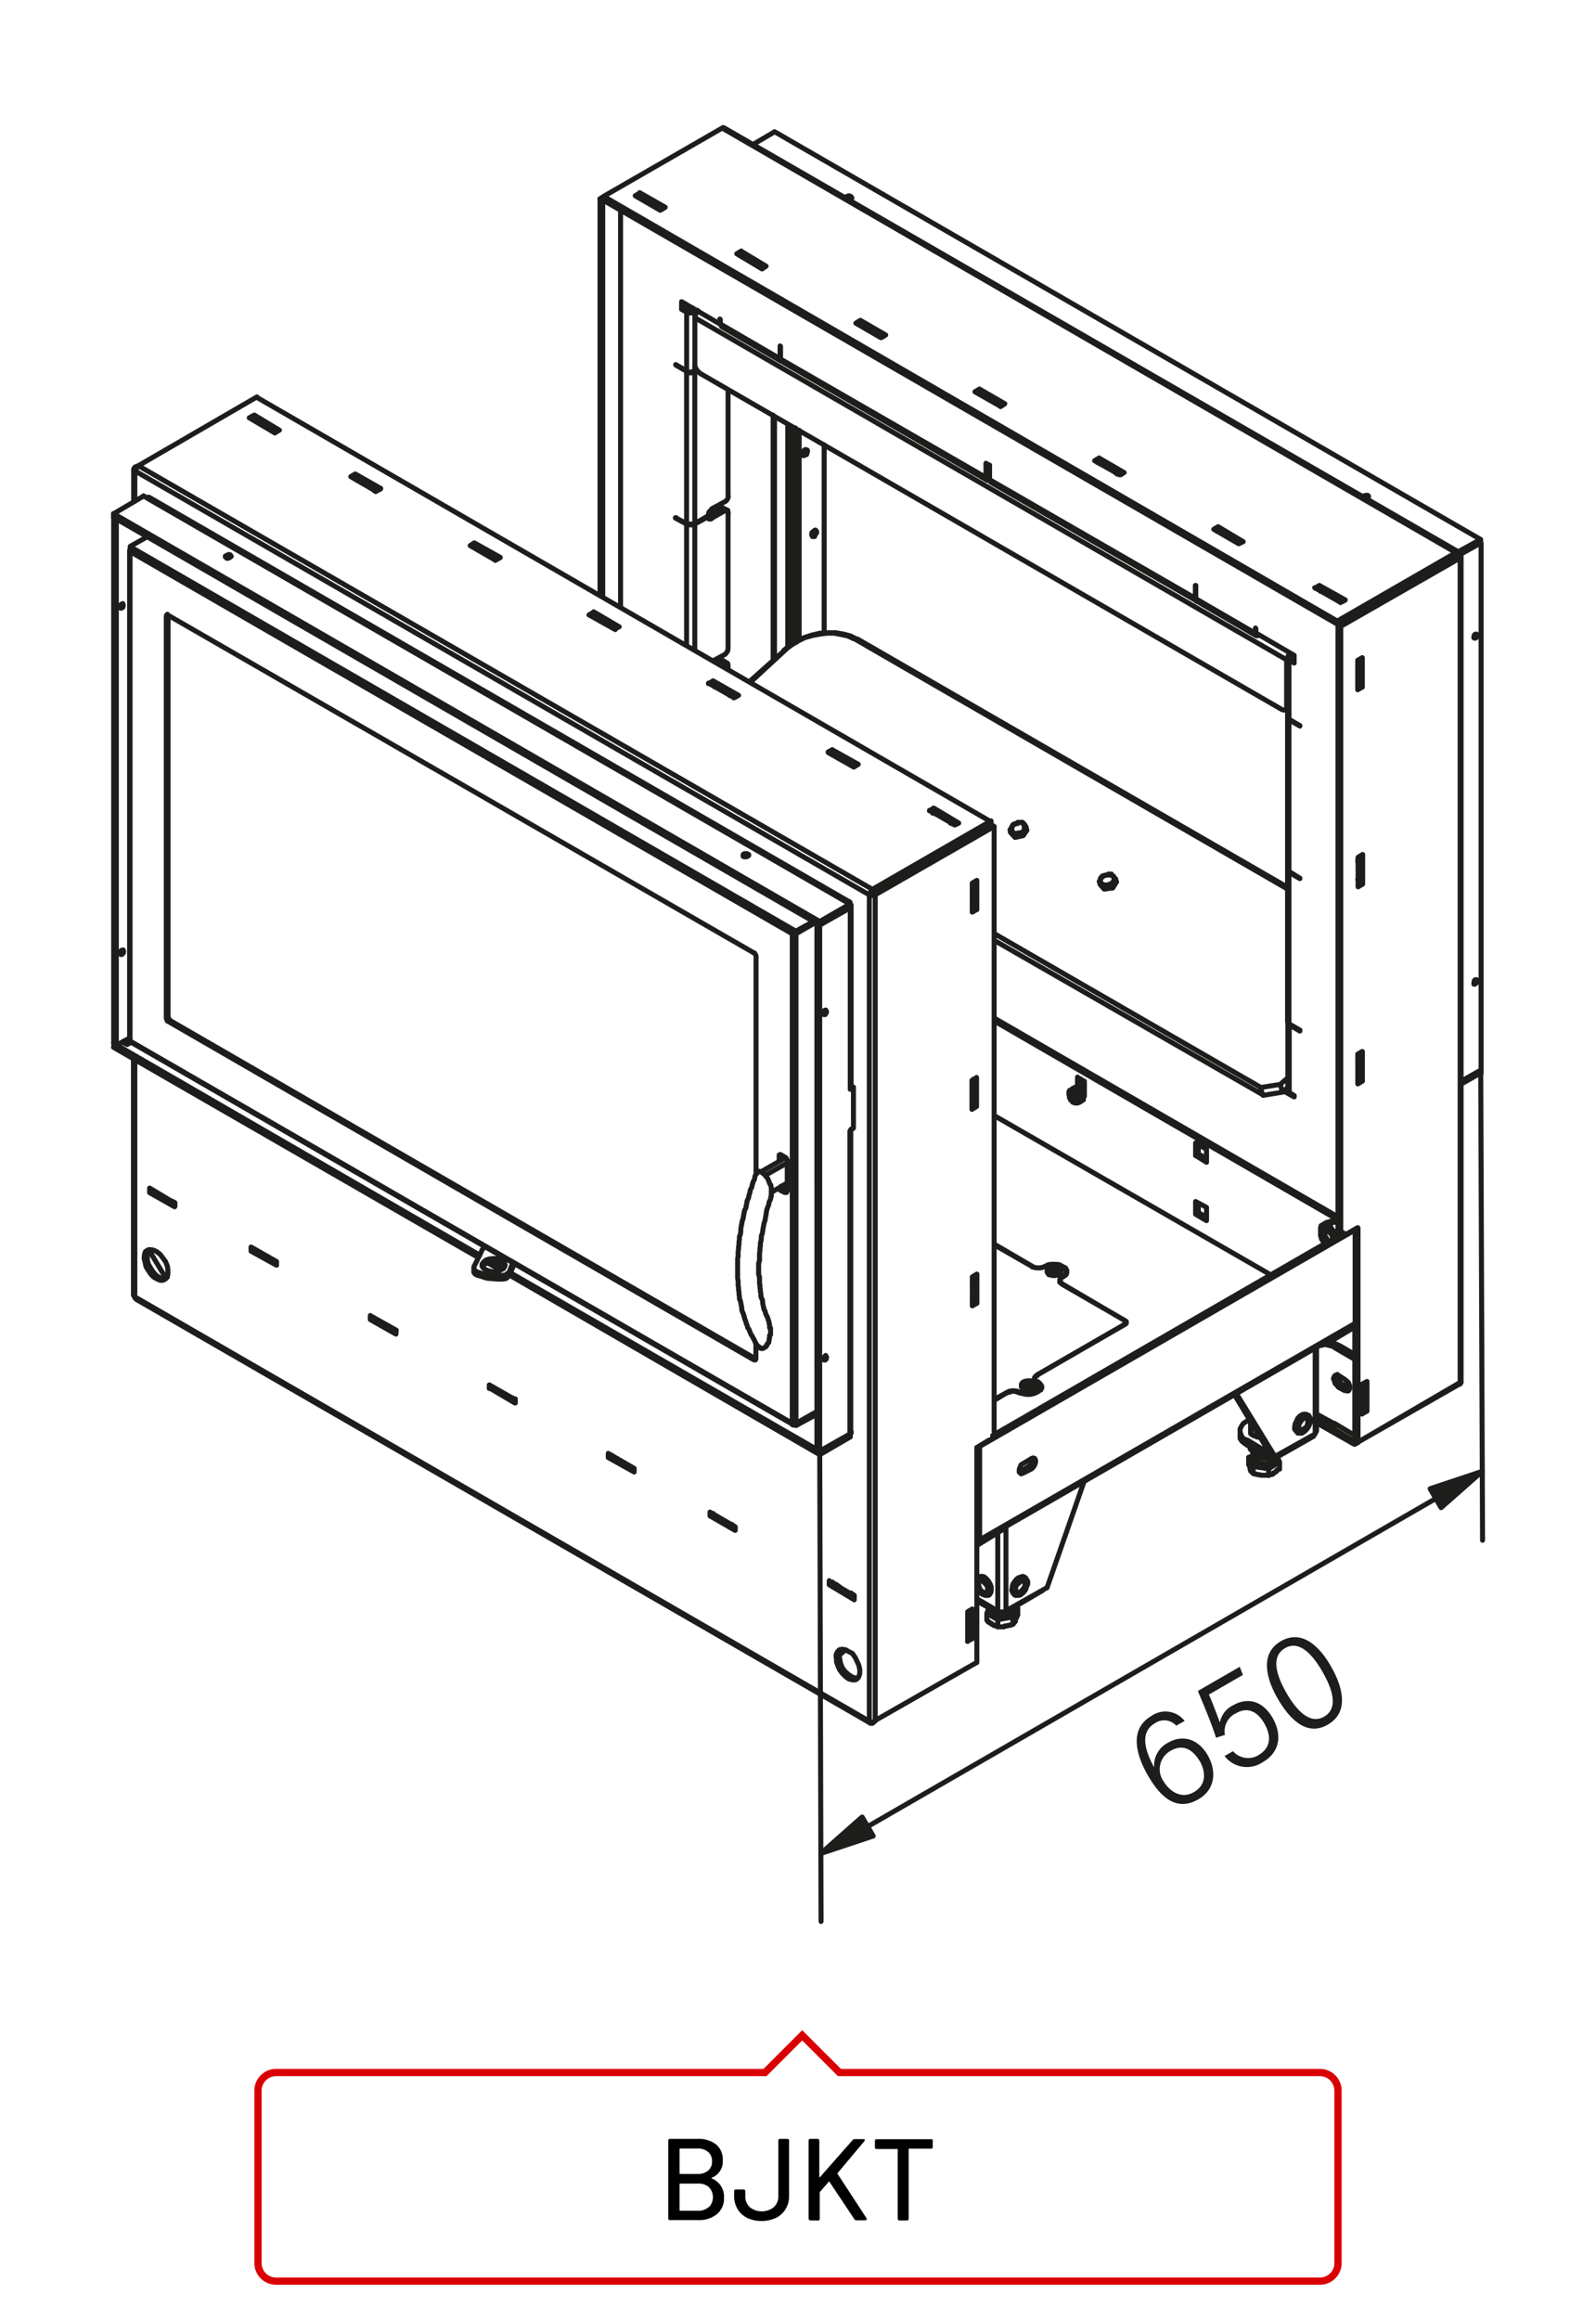 <?xml version="1.0"?>
<svg xmlns="http://www.w3.org/2000/svg" viewBox="0 0 220 320" width="300" height="436"><defs><style>.cls-1{fill:#1d1d1b;}.cls-2,.cls-3{fill:none;}.cls-2{stroke:#1d1d1b;stroke-linecap:round;stroke-linejoin:round;stroke-width:0.69px;}.cls-3{stroke:#d90003;}</style></defs><title>bjkt</title><g id="BJ"><g id="bjkt"><path class="cls-1" d="M162.18,238a2.23,2.23,0,0,0-2.91-.35c-2,1.15-1.6,3.43-.14,6.1a3.54,3.54,0,0,1,1.92-3.4c2.19-1.25,4.27-.36,5.48,1.74s1.11,4.68-1.3,6.07c-3,1.73-5.23-.26-7-3.37s-2.4-6.43.53-8.13a3.35,3.35,0,0,1,4.58.69Zm3.21,4.86c-.76-1.3-2.1-2.47-3.93-1.42a2.89,2.89,0,0,0-1,4.27c.52.9,2.14,2.63,4.17,1.45C166.42,246.12,166.24,244.3,165.39,242.82Z"/><path class="cls-1" d="M171.38,231l-4.69,2.71c.48,1.07,1.25,3.15,1.51,3.85a3.34,3.34,0,0,1,1.86-2.39c2-1.13,4.07-.57,5.41,1.75,1.25,2.16,1.19,4.65-1.38,6.13a3.88,3.88,0,0,1-5.24-.86l1.16-.67a2.77,2.77,0,0,0,3.56.52c1.65-1,1.78-2.58.75-4.37-.88-1.52-2.22-2.34-3.85-1.4a2.73,2.73,0,0,0-1.57,3l-1.23.4c-.5-1.68-1.89-5-2.51-6.45l5.78-3.34Z"/><path class="cls-1" d="M183.53,229.82c1.52,2.63,2.63,6.21-.37,8s-5.4-.8-7-3.58-2.46-6.2.46-7.89S182,227.12,183.53,229.82Zm-6.14,3.68c1.22,2.11,3.11,4.46,5.19,3.26s1.09-3.92-.25-6.24c-1.22-2.12-3.08-4.4-5.12-3.22S176,231.05,177.39,233.5Z"/><path class="cls-2" d="M148.69,150.16v-.06h-.06l-.07-.13m-.57.25.57-.25m0-1.38.94.56m-1.75,1.95V151m1.38-1.13-.38.25m-.76.75.19.13.13.25v.19l-.06.25h-.13l-.19-.12-.12-.2-.06-.31V151l.12-.07Zm.13.88h.13l.12-.06.13-.25-.19-.25-.13-.25-.25-.13-.12-.12-.19.18-.07.19.07.25.25.32Zm.88-2.95v1.26m-.44-.13v-1.38m0,1.38h-.31v.13H148l-.06.06h-.06m.38,2h-.07l-.06-.06H148v-.06h-.06V152h-.06v-.13h-.06v-.07h-.06v-.06h-.13v-.06l-.07-.06v-.13h-.06v-.07m-.06-.94h.06v-.12h.32v-.06H148v-.07m.13,1.83.19.06.25-.12.07-.26v-.32l-.13-.37-.25-.31-.32-.19h-.18l-.26.06-.06.25v.38l.12.25.26.31Zm-.69-1.58.44-.31m-.38,1.25v-.06h-.06V151h-.06v-.44l.06-.06v-.07m36.9,18.23v-.06h-.13v-.06h-.12v-.13m-.76.5.76-.5m-.76.5V169l.07.06v.06l.06.07v.12l.12.06v.07l.13.12.06.13v.06h.07v.06l.12.06.06.07h.07v.13l.06.06.06.06h.13l.12.12.07.13m-.44-2h-.69l-.07.13H183l-.07.06m18.55-19.11,2.76-1.57m0-.44V148m-2.76,1.13,2.76-1.57m-2.76,1.57,2.76-1.57h-.06M173.77,150l.38,1.07m3.39-1.07-.69.63m-2.7.44,2.7-.44-.32-1.07-2.76.44m2.76-.44,1-.88m-40.48-19L174.15,151m-.38-1.07-36.71-21.18m11.81,23.26.51-.32m-.63-.69.5-.19m.13.88v-.63l-.06-.06v-.19h-.07m-.5.19v.82h.12v.19m.64-1v.19l-.13.12m.13-.25-.13.13m.13-2.08V151m-1.52.63v.06m.88.32h-.12v.06h-.18v.06h-.26m0,0h-.06m-.26-1.95.14.07v.06l.06.12v.06h.06v.07h.06v.06l.06.07.13.12.13.13h.06l.06.06m.5-.19v-.19l-.12-.06v-.07h-.06v-.06H149v-.12h-.07v-.06l-.07-.07h-.12v-.06h-.06M145,174.74v-.07m-.13,0,.26.07m.06-.07-.19-.06v.06m-.06.07.06-.07m0-.06-.13.06m-7.79-3.08,5.28,3.08m44.38-5.09.12.13v12.88m-3.64-11.31h0Zm-.51.31v-.12h-.06l-.06-.06v-.07h-.06v-.06l-.07-.07v-.12h-.12V171l-.07-.07v-.06h-.06v-.19l-.06-.06m.5-.38v-.06m-.19,0,.07.31.06.32.25.25.19.25m.19-.06-.25-.19-.13-.25-.19-.32v-.31m-.5.44v-.13l-.06-.06v-1.13l.06-.12v-.13m2.39,1.38h-.07v.06m-2.32-1.44.75-.44m.32,2.64L183,171l-.13-.32-.19-.25v-.31l.06-.26.19-.06.32.06.19.2.25.24.12.63m-1.13-.75V170l.19-.13h.25l.25.13.25.31.13.32.06.37m.76-.5.31-.25m-1,.69-.07-.31-.19-.32m0,0-.25-.31-.25-.19-.25-.06-.19.06-.12.19-.07.25m1.7.5-.19-.44-.25-.38-.38-.37-.31-.19-.38-.12-.31.12-.13.19-.12.31.12.88.25.5.25.38m-.56-2.51h.5l.06-.06h.38l.13-.07h.12m1.13-.19h-.06v-.06h-.06m-38.78,6v-.06l-.19.06m.13.13V175m-.64.06h.07m.19-.19-.26.19m.7-.38.06.07m-.63.37v-.06h-.06m.63-.31.12-.07-.12-.06m0,.25v.19m-.7,0,.13.06.19-.12m.38-.13h-.06v-.12h.06m-.38.25v-.13h.19V175m-.76.44-.19-.25V175l.13-.25.25-.13.38-.12h.44l.32.18.18.13.13.25-.19.19-.32.25-.37.06-.38-.06Zm1.64-.06-.13.18-.12.19-.32.13-.38.06-.37-.06-.32-.06m1.07-.76-.12-.19m-.19.13.19.12m0,0,.12-.06m38.66,21.5L181.5,195m7-.38-.44-.25m.44-3.84v4.09m-.69-3.71.69-.38m0,4.09-.69.38m-1.07,3.77-5.28-3.15m0,.57,5.28,3m.44-.25,14.08-8.05.06-.19.07-.06Zm-44.94-24.27.31.13.38.06h.44l.38-.06.31-.13m-7-3,5.22,3m2.83.07H145m-42.49-56.95.19-.06h.25l.25.12V118l-.12.06m13.7,6.35.18-.12.2.12.06.19Zm.44.76v-.57m-4.21,3v-.5m4.21-2.45L113,127.09m4.21-1.88L113,127.59m15.71-16.15,3.46,2.07m-.57.25-3.46-2m8.49,1.45v.44m-16.35,9,16.35-9.43m0,.44-16.35,9.49,16.35-9.43.44.26-16.41,9.43m44.19,44.06v-1.76m.38,1.51-.38.25m.38-1.51v1.26m-.38-1.51,1.51.81v1.83l-1.51-.88m.38-.25,1.13.69m0-9.43v1.82l-1.51-.94m.38-.19,1.13.56m18.1,8.49-47.39-27.41m47.39,27-47.39-27.4m0,13.45,38.21,22Zm28.16,5.34-.38.19m.38-1.51v1.32m-.38.19v-1.76l1.51.88M144.6,175.8l-.18-.25-.07-.18m.07-.38-.07.38m2.7.25-.06-.07m-3-.88v.07m2.45,2.32,8.67,5.09m-8.92-5.53v.25m.25.19-.19-.12-.06-.26v-.18l.06-.19.19-.19m0,1v-.07m8.67,5.53.19-.18v-.13l-.19-.13v.07m-9-5.35.13-.12m.19-.63v.06m0-.06-.19.12-.13.26v.18l.13.26.19.19,8.67,5m.19.38v-.19m-.19.19v.13m0-.51.19.13v.13l-.19.12M146.24,175v.38m-3.9-.7v.07m1.7-.07-.32.13-.37.06H143l-.32-.06-.31-.13m1.7,0,.44-.25.5-.06h.56l.51.06.44.25.38.19.18.32v.37l-.18.32-.38.25m.5-.69v.31m-.56.38.38-.32.18-.25v-.31l-.18-.25-.38-.32-.38-.19-.51-.06H145l-.44.06-.44.19m1.57.38h-.13v.06m-.37-.44V175m-.07-.19.07.19m.19-.32h-.19m-.07.07v.31m.26-.38.12.32m.06-.32v.07m-31.8,12.82h-.19l-.12-.06.06-.25.31-.32.13.25-.06.25Zm3.46,10.18.12-.12v-.19m-.12.31v.44m-4.59,1.76.38.19,4.21-2.39M113,200.13l4.21-2.39M113,200.63l4.21-2.45Zm-3.27-4.33,2.89-1.64m-3.15,1.83.26.12m0-.31v.31m-.26-.12v-.13m.26.25,2.89-1.57m-8.43-9.81v2.2m-.24.13h.18l.06-.13Zm5.27,8.74.13.06h.25l.13-.06m-.51,0v.19l.13.06.12-.06m.26-.19,2.89-1.64m-6.54-10.37v-.12l.13-.07v-.94l-.13-.06v-.38l-.06-.13v-.18l-.06-.13v-.13l-.07-.12m-1.5,3.52.06.06.12.13.13.06.06.13h.13l.06.06h.19l.06-.06h.07l.18-.13.06-.06h.07l.06-.13.07-.06v-.13l.25-.25V185l.06-.13v-.25l.06-.13v-.19m28.6,15.34,1.64-1m-4.15-85.11-.57.25m.19-.06-.25-.19Zm2.45,11.57v-.57m-.19.19.51-.31v-2.39m-.51-.13.19-.06m-.19.44.51-.25m-.32-.19v-.31m.32.5-.32-.19m-5.15-9.81-.44-.19m.31.25.44-.18m2.14,1.51-.19.06m-.32-.13.51-.25v.32m.19.12-.19-.12m-2.14-1.51,2.14,1.19m1.89,2.33v0Zm-19.68,24.32h-.19l-.12-.12.06-.19.12-.25.19-.07.07.07.06.19-.06.18Zm3.9,10-.32-.06m.32,5.72v-5.66l-.44.31m0,5.66.44-.31m-.44-5.35v-.06m0,5.78v-.06m-12.32,5.72,3.39-1.95m-.69-.44.63.38m.32.44-.07-.13-.13-.25-.12-.06m-.63-.38h-.06l-.13.06v.13l.19-.19V160m-.19.12v-.75m9.93-3.65-.06.13-.06.06m.12-6.09V150l-.12.19m-13-18.17v29.92m13-11.75v-25m.12-.32v25m3.33-26.4-.25.06h-.25l-.32-.06m.44-.26-.44.26m.44-.26-.44.26.07-.32.13-.19.24-.25m0,.5-.44.26M113,127.6l-.38-.32m4.59-2.64.12.19V125l-.12.19L113,127.6m-.88-.51-2.39,1.32m2.64-1.19-2.64,1.51m2.7-1.51-2.7,1.57Zm-3,1.38h0m0,0h0m.26.13v-.32m-.26.19v-.31m.26.12-.26-.12m.26.44-.26-.13m0,0-.2.19v-.19l.13-.19.12-.12m.26.5h-.51m-5,3.2-.06-.25-.06-.12-.12-.19m10.74-27.6-.13.13m.13-.57v.44m-.57-.12.57-.32m.44.76-.44-.32m.44.26-.44-.26m3.08,1.83-.25-.25m-2.83-2,3.58,2m-.62.38-3.53-2m4.15,1.63-.62.38m11.06,6.16-.19.19m.19-.63v.44m.44.31-.44-.31m-10.94-6.22-.25-.19M115.37,104l2.14,1.26v.25M115,104.21l.38-.25m2.14,1.51-.19.12m-.31-.18.5-.19M103.06,118.1l-.19.07h-.32l-.12-.07v-.19l.06-.12M104.94,179l-.06-.25v-.31l-.07-.32v-.25l-.06-.25v-.32l-.06-.31v-.88l-.12-.32v-1.57l.12-.37v-1l.06-.32v-.37l.06-.31v-.38l.07-.25.06-.38v-.38l.13-.31.06-.38.06-.38.06-.31.07-.38.13-.38.06-.37.06-.32.06-.37.06-.38.13-.38.13-.31.06-.38.19-.38.06-.37m-1.89,20.49-.18-.26-.13-.24-.06-.2-.19-.31-.12-.25-.13-.19-.13-.25-.12-.31-.06-.19-.2-.25-.06-.32-.12-.19-.06-.31-.13-.31-.06-.19-.07-.32-.12-.31-.13-.32-.06-.18v-.32l-.07-.31-.06-.32-.06-.31-.13-.25v-.32l-.06-.31v-.32l-.06-.31v-.25l-.06-.38v-.63l-.07-.31V173.6l.07-.31v-.69l.06-.38V172l.06-.38v-.37l.06-.32v-.37l.13-.32.06-.38v-.38l.06-.37.07-.32.06-.37.13-.38.06-.38.06-.31.07-.38.19-.38.06-.37.06-.25.06-.38.19-.38.07-.38.12-.37.06-.38.19-.32.07-.37.12-.38.19-.38.06-.37.13-.32m4.33,1.2-2.2,1.32m2.2-4.4v4.21m-2.26.82V165h.06v-.94m-.81-1.89.06-.12m-.38-.19.38.19,3-1.7m-2.2,3.71-.06-.19v-.13l-.06-.18v-.13l-.13-.13m0,0-.06-.18L106,163l-.07-.19-.06-.19-.13-.19-.12-.12-.06-.13-.19-.19-.13-.12-.12-.06-.13-.19h-.13l-.12-.07h-.12l-.13.07h-.07l-.06.06v.13l-.12.12m30,14.4V176m0,3.59V179m.44.76-.44-.19m.44-3.84v4m-.63-.13.19-.06m.44.19-.63.37v-4l.63-.38m-.44-23.32v-.56m-.19.19.51-.32v-2.39m-.51-.12.19-.07m-.19.38.51-.19-.32-.19v-.31M134,149l.63-.37M134.23,122v-.32m0,3.59v-.57m.44.76-.44-.19m.44-3.84v4m-.63-.13.19-.06m.44.19-.63.37v-4l.63-.38m-.44,54.88V176m-.19.38.19-.06m-.19.37.51-.18-.32-.19m.32,2.58V176.5m-.51,2.7.51-.31m-.32.69V179M95.13,43.18l.32-.07.31-.06m0,.76.07-.32.18-.38.19-.25m-3,7.48h-.07v-.06m2.64-.06V43.81m-1.13,7.35V43.05m-1.51,7.23,1.51.88m0,.06-1.51-.88m3.33,1.13-.25-.25L96,51l-.18-.38-.07-.37m-1.13.94.25.06.25.13.32-.13.31-.06m-1.13.06.25.13.25.06.32-.06.31-.13m8-31.3,3-1.76M85.52,33.06V29m5.72-.13-.32-.12m-2.39-1.39-.37-.25m-5,.57h-.13l-.37-.25.5-.32Zm16.35-10L83.19,27.08m16.66-9.42-.19-.07-.12.07M90.92,28.72l-.12.06m.12-.06V28.4l-.44.19m-1.63-1.38-.51.19m2.58,1-2.07-1.19M101.17,96h.13m-.13-.06-.06.06m7.22-6.47-.25.18m1-1.38.31-.06.13-.19.18-.13v.51l.07.12m-6.29,5.47,4.9-4.52m-.25.18L103.31,94m14.39-5.91.57.12m-9.94,1.33.76-.57.94-.57.88-.44,1.07-.31,1-.19,1-.13h1l1,.19.88.19.82.38m.57.12-1-.5-.94-.25-1.07-.19h-1.07l-1.13.06-1.13.26-1.13.37-1,.51-.94.56-.82.69m1-31V89M98,70.33l-.06.25-.19.13-.06.12m2.7-2.38-.06.25-.13.25-.19.19m-.31.94L99.54,70l-.13.06m-1.82,1.07,1.82-1.07.56.31m-1.88-.18L100,69.14m-.31.94.63.31m-.32,0h.19l.13.07.06.25m-.38-.32-1.88,1.07M85.52,83.78V62.66m25.39.13-.13.06-.18-.06v-.25l.12-.19.13-.25L111,62l.26.06.06.13-.13.5ZM94.63,89V72.22m1.13,0V89.63m4.59-18.92V89.44M112.29,74H112l-.06-.13-.06-.19.06-.25.25-.19.13-.12h.12l.13.19v.18l-.19.26Zm-5.72,17.16V57.25m.19,33.7V57.44m1.83,31.81V58.51m1.06.51V88m.51-28.66v29m3.45-27v26m-13.26,2.14-.06.31-.13.19-.19.25m-1.63.88,1.63-.88m-1.13,1.26.57-.31m.25-.07h-.12l-.13.07.56.31-.56.32m.25-.7.63.38m-.32,0,.19-.06.13.06.06.25v.57M134,152.49l.19-.07m.44.19-.44-.19m.44.19L134,153m.19-.57v-.56m0-2.71v-.31m.44-.25v4M134,153v-4m-25.52,15.28-.31.19m-.32-.5.63.31m-.63-.31-.12-.13-.06-.25m-.13.56.31-.18m.32.5h.25l.06-.19m-.31.19-.63-.32m-.19-.31.13.13.06.18m9.74-8.36v41.68m-.12.31v-41.8M137.06,114v83.41m-16.41-74V237.34m-.81,0V123.45m-7.23,76.49V127.28m.38,72.85V127.59m-3.27,1.2V196.3m-.51,0V128.79M105.88,182l-.06-.25-.13-.25-.12-.26-.06-.18-.06-.26-.13-.18-.07-.32-.06-.25-.06-.31v-.19l-.06-.32-.13-.25M23.1,84.85v55.44m-.25.13V85m-5-8.92v67.51m-.06-67.69v67.56m-2.2-72.09v72.53m.37-72.34v72.6m.76-12.51h-.13l-.12-.19.06-.12.12-.26.19-.06h.07l.06.25-.06.19Zm6.41,8.67-.25.13m.5.31-.12-.19-.13-.12v-.13m0,.56.25-.12m-.5-.31v.12l.12.25.13.06m-5.34,2.58v.06l.06.07v.12l.13.07m-.89.12.7-.38m-1.83.64,1.83-1m.56-78.45V69.2M18.51,65v4.15m0-4.72.44-.19Zm0,.57-.12-.19v-.19l.12-.19m.44-.19-.19.13-.19.31-.06.25V65ZM35.36,58l-.44-.19M38,59.52l-.25-.13m0-.31-2.08-1.2m-19,26h-.13l-.12-.13.06-.19.12-.18.19-.13h.07l.06.25-.06.25ZM22.85,85l.25-.12L23,84.72l-.12.13ZM20.21,74v0ZM18,75.73l-.13-.06m0,.38-.06-.12v-.06l.06-.2v-.31m0,.69.13-.18.06-.2.12-.12-.31-.19L20.27,74m-4.34-2.51-.37-.19m22.19-12-.19.07m.19-.07v-.31m-2.58-.94.5-.26m1.64,1.45.44-.25M82.69,27.4V82.09m24.89-32.56.13.18.06.13m-.25-.37.06.18.19.19M99.22,44l.06.06v.62m-.06,0V44m.06.62-.06.06m-5.28-3.07,5.28,3.07m-3.46-1.63v.76m0,6.47v.88M96,51l-.25.13M83.06,82.33V27.65m2.46,32.56V35.51m9.11,36.65V51.22m1.13,0V72.16m4.59-18.43V68.45m-7.23,3v-.06m.07,0-.07.06m4.47-.19-.07-.06m.07-.06.06-.26.06-.25.25-.25.13-.12m-5,1.13,1.51.82m0,.06-1.51-.82m1.51.76.25.12h.57m0,0,.31-.12m-1.13.06.25.12h.57l.31-.12Zm3-1.13-1.83,1.07m0,.06,1.83-1m.5.25-.5-.31m.5.31-.13.07h-.25l-.06-.13-.06-.19m9.93-23.5h.06v1.82m-.06-.06V47.71m-2.64-11-.13.07m.13-.07v-.31l-.44.25m.44-.25-2-1.19-.44.25M95.76,51.22l.32-.12m9.11-14.21-.31-.13m-2.33-1.38-.44-.19m-2.64,9.87,8.24,4.78m-8.43-5.16,8.24,4.79m-8.24-4.79.13.26.06.12m17.79-17.6-.13.13h-.25m-.31-.26v-.12l.19-.12L117,27l.25.07.12.12.07.12-.13.13M94.51,41.92v.38m.18-.25-.06.37m-.69.25V41.61m.57.69-.57.37m.57-.37.62.44.13-.19v-.19m-.13.38.38-.25Zm-.5.31-.69-.38m1.82.38.38-.25m-1.51.25.5.13M34.54,172.54l.44-.32m-.44.32V172m.44.25.44.32m-.44-.32.44.32m0-.07v0ZM37.56,174l.19-.12m-.19-.19V174m-2.14-1.19L37.56,174m.19-.06.31.12m-.31-.18.31.18m0,.44-3.52-1.94m0-.57,3.52,2v.5m16.15,8.87.32.13m-3.14-1.7.5.25m-33.38-3.14V179l.19.19m-.38-.57.07.13.12.13M18.32,146v32.62m.19-32.56v32.82m5.53-13v.51m-.31-.69.31.18Zm0,.06L24,166m-.44-.38v.31l.13-.18m-2.26-1.07,2.13,1.25m-3-2.07L24,165.93m0,.51-3.45-1.95m.88-.06v.25m-.88-.19v-.63m.37.31.51.32m-.51-.32.51.32m-.51-.38v.06m-.37.32.37-.32m-1.13,9.37.06-.56.13-.38.31-.19.38-.06.38.06.44.19L22,173l.38.5.37.5.25.63.07.5v.51l-.07.5-.25.25-.37.19H22l-.44-.19-.44-.25-.38-.38-.38-.56-.31-.51-.13-.63Zm.63-1.19-.13.37-.06.44v.57l.13.57.31.56.38.57.38.44.44.31.44.13h.5Zm31.43,9.93L54,183.47m0-.31v.31M87.4,202.52v.5l-3.58-2v-.57Zm-3.08-1.82v.06m2.77,1.57.31.25m-3.08-1.82.44.31m-.94-.06.5-.25m.44.25v.25l2.08,1.26m0-.32v.32l.25-.19m-2.77-1.57.44.25m2.33,1.32.31.19m-16.78-9.68.31.12m-3.08-1.69.44.31M54,183.47l.25-.12M51.89,182v.31m15.84-6.41H69.3m1.32-1.64-.5,1.26-.25.13-.19.19-.38.06m48.46,44.19v.56m-3.45-2.57,3.45,2m0,.56-3.45-2.07m5.52,18.86v-.07l.32.13h.25l.25-.13-.38.32H120l-.13-.07ZM67.41,191l3.52,2M15.56,143.87,66.09,173.1M15.56,144.44l50.34,29M23.35,140.73l80.84,46.7m-.26.13L23.1,140.86m-5.28,2.7,91.39,52.74M18,143.75l91.33,52.74m-90.77-17.6,101.32,58.52M18.7,179.2,120,237.66M67.41,191.45V191m.44.32.44.31m-.88-.13.44-.18m0-.07v.07m-13.32-7.8V184m16.09,8.8.31.25m0,.44-3.52-2.08M54.53,184,51,182v-.57m20,11.5v.57M51,181.46l3.58,2M18,143.75l-.57.31-.32-.19m-1.5,0,.37.26m-.37-.26v.57m38.65,39,.32.13m-3.14-1.89v.13l.5.25M51,182l.44-.25m18.73-5.91L113,200.63M70.24,175.49,113,200.13m-.51-5.09h0Zm.51,5.09v.5m-44.7-8.86L70.43,193m0-.25V193m-2.14-1.51v.32M70.43,193l.19-.12M67.1,174.11l1.83,1.07m-1.2-1.2,1.63,1m-3.14-2.14.19-.44.32-.44m-1.45,3.39v-.5m3.08-.82-.44-.06-.44.06-.44.2-.38.18-.19.25m-1.19.69v.13l.19.25.18.06m3.84-1.13-.13-.25-.25-.12-.38-.19-.37-.07m-3.08.7.94-1.89m-.57,3v-.44l-.18-.18-.19-.19v-.25m4.84,1.19v-.44m-.82.88h-.75l-.82-.06-.69-.07-.75-.25-.64-.19m4.47.13.75-1.63m-1.57,1.57v.5l.38-.06.19-.13.25-.25m-1.76-2.39.57.13.37.25.19.19.12.31-.12.32-.25.25-.38.19-.5.18h-.51l-.5-.12-.38-.13-.37-.25-.19-.25v-.31l.25-.32.31-.25.44-.13.51-.06Zm-2.71,1.82.64.2.75.18.69.13m104.78,24v.06l.13.07v.06h.06v.18h.13v.07H173l.07.06h.19v.07h.24l.07.06H174m-.81.19-.07-.19m-.06-.13.13.25.25.19m-.25-.12.18.12.12.19m0-.19.31.07.25.12h.69m-1.5.19v-.57m-.57.63v-.06m.87-.19.32.06.38.07h.32l.37-.07m-1.69.13.06.25.24.19m-.87-.38v.25l.19.26.25.18m.06-1.5-1,.56.62,1.2m3.27-1v-.06m-3.27,1v.94m-.62-2.14V202m1-1.5-.38.25-.12.31v.38l.12.25.32.25m-.94.06.12.07v.19h.06v.18h.07v.19h.06v.07m.31-.44,2.14.31v.94m-1.39-1.82.32.13.44.06h.38l.38-.19.25-.13.13-.25m-.51,1.26,1.51-.94m-3.33.31.43.13.51.19h.57l.5-.19.44-.13.31-.31.19-.32-.12-.25m-2.83.94.38.19.5.13h.44l.57-.06.37-.19.38-.19.19-.25.12-.32m.38.32-.32-.69m.32.69v1m10.31-19.67.06-.19.06-.13m-4.4,2.77h.19l.25-.06v-.25m0,.25,3.9-2.33m-14.39,13.26v-.12m7.79-1.07.19.12m-1.32,1.58.06.25.13.12.25.13.19-.19.31-.19.25-.31.06-.38v-.31l-.06-.26-.25-.06h-.31l-.19.25-.25.32-.13.25Zm-.25.69.12.18m-.19-.68v.37l.19.19.25.12h.32l.37-.24.32-.32.25-.38.19-.44.06-.44-.06-.31-.19-.32-.25-.06-.32.06-.37.19-.32.25-.25.51-.19.44Zm-.25-.07v.19l.19.25.13.13m1.38-2.39-.32-.06-.31.06-.31.19-.32.31-.19.44-.19.38-.06.5m-2.77,4,5.6-3.14m-5.84,3.52,5.65-3.21M172,199.31v-.69m3.14,1.89.62.31M172,199.31l3.14,1.89M172,198.62l3.14,1.89m.62.31-.06.25-.18.13-.13.06-.25-.06m-4.9-8.8,4.9,8.11m.62.31-5.27-8.61m3.39,11.25H175l.07-.06h.12v-.06h.25v-.07h.13v-.12h.12l.06-.07h.07V203h.06l.07-.06H176v-.06h.06v-.13h.07l.06-.06.06-.07.13-.06m-4,.06v.07l.06.06v.13m0,0h.13V203h.06v.06h.06v.07h.13v.12h.25v.07h.25l.06.06h.32v.06h.06m-1.07-3.58v.37m-.37-.62.06.06v.19h.06m-32.06,18.48-.18.25-.19.32v.37l.12.25.13.13.25-.07.25-.12.25-.25.25-.38.07-.31-.07-.32-.12-.18H141l-.31.06m-.26-.5-.25.18-.31.38-.25.38-.07.44-.06.38.13.31.19.25m.88-2.2-.32.25-.31.38-.19.44-.19.37v.44l.19.32.19.13h.31l.32-.07.37-.31.32-.38.12-.37.19-.44v-.38l-.19-.32-.12-.18h-.32Zm-5.66-.25-.25.19m.13.82.06.31.12.37.26.32.18.12.32.07.25-.07.06-.24V219l-.06-.26-.25-.31-.32-.31-.18-.06h-.26l-.12.12Zm1.5,1.44.19-.25.06-.31v-.44l-.12-.38-.25-.44-.26-.32-.37-.31-.31-.07-.32.07m-.38,1.38.26.44.24.38.32.25.38.13h.31l.25-.13.06-.32v-.44l-.06-.44-.25-.37-.31-.38-.38-.31-.32-.06-.24.06-.26.12M177,150.47l1.45.82m-1-1.2h.13m0-9.17v9.43m.19.31-.12-.12-.07-.19m.19-9.06v9.37l.69.44v.19m9-2.45v-.5m.31-2.58v2.45l-.5.19m-32.06,34.2-12.13,7m-.37.76v-.07m.31-.57v-.12m12.13-7-12.13,7m-.31,1.32.06.38m-5.66,6.16-.06.38-.13.37-.25.31-.31.13m34.63-1.32v1.07l.25.38.32.25.44.31m0-.69-.57-.25-.25-.38-.19-.5v-.44l.19-.38.25-.38.57-.37m.31-.13-.31.13m.5,1.82.06.07h.13l.06.06h.06V198h.13l.12.06h.07l.06.07h.13v.06h.24l.07.07h.19m-1.38-1.76V196m0,.51v.81m0,0v.38h.06v-1.13m.25.06h-.19v-.06h-.06v-.06h-.06v-.26M137,224.14h.06v.06h.25v.07h.25v.12m-1.51-.94h.07v.06h.06v.13h.06v.06h.07v.06h.12l.06.07h.07v.06h.12V224h.13m2.83-1v1m-2.08.37h.88l.07-.12h.06m1.7-2.45-.44-.26m-2.77.63.19.19.19.19.37.06.38.07.38-.07.38-.12.18-.25.07-.26m-.63,2.27h.31v-.07h.32v-.06h.25v-.06h.12l.07-.06m-3.21-1.83.06.32.32.19.37.25.45.12.5.07.56-.07.44-.12.38-.25.19-.19.13-.32m-3.34-.37-.06.37.13.32.31.19.44.25.44.06h.57l.5-.06.44-.19.31-.19.26-.31v-.32l-.19-.31m0,1.38.63-1.19m-.63,2.2h.06v-.13l.13-.06v-.07h.06v-.12H140v-.13m.32-1.69v.94m-.32.75v-.06m0,0H140v-.13l.07-.06v-.19h.12v-.19h.07v-.12m-6.48,2.77-.38.18m.38-3.39v3.21m0-3.21-.38.25m.19-.38.19.13m-.19,3.45v-.12m1.07-4.84,3.08,1.76m-.19-.38.07.19.12.19.19.06.19-.06m-3.46-2.07,2.89,1.69Zm9.68-1.51-5.66,3.2m10.81-17.91L144.35,219m-6.79,3.2V211.38m1.13-.81v11.62m-1.13,0,.25.13h.63l.25-.13m-2.26-2.26-.19.12m3.59-.12.18.12m1.2-2.57.19.19m-.19-.19-.19-.07-.25.07-.32.13m.26.5-.26.25m-23.88,9.17.44.26.5.25.38.56.25.51.25.56.13.57v.56l-.13.44-.25.32-.25.13h-.38l-.5-.13-.44-.32-.44-.44-.38-.5-.25-.56-.19-.57v-.57Zm18.1,1.77V199.63M134,226l-.62.38m-12.77,10.93,14-8m7.61-26.72-.44-.31.31-.25.13-.26.19-.31v-.38m-.19.07.25-.07.19.07.12.25v.25l-.12.38-.19.31-.25.25m-1.57.38,1.13-.69m-1.26.75.13-.06m1.57-.38-1.13.57-.44-.19m.44-1.13,1.13-.69m-1.13,2-.32.12-.25-.25v-.38l.13-.31.12-.31.32-.19M135,199.5l.06.07m0,12.88V199.57m-.38,12.63.38.25-.06.26-.06.06h-.26m3.52-1.83v-.06m-.12.19.12-.06v-.07m-3.52,2.21,3.4-2.08m0-.13v.13m.75-19-1.76,1.07m1.76-1.07.31-.06.38-.13h.38l.38.13.31.06v.07m0-.07-.31-.19-.38-.06h-.38l-.38.06-.37.19v.07m0-.07-1.7.95m4-1.26-.12-.26-.13-.18m0-.38v.38m.69-.63v-.07m-.12,0,.12.07m.19-.07-.25-.06h.06v.06m-.06.07.06-.07m-.06-.06-.06.06m.69,0H142v.07m0,0,.25-.07m-.12-.06-.19.06m.19,0v-.06m0,.06.06.07m.06-.07-.12-.06m1.38.82v.32m-.5-2.08-.25.19-.13.19v.25l.13.25.25.19m-4.84,31.93,5.59-3.27M139.2,222v-.12m-2.77.31V222m-.38.51,1.52.88v1m-1.26-2.57-.26.69v.94m3.78-1.26V222m-2.26,1.39,2.07-.38m-2.83,1,.06.06h.06v.06H137m4.59-33.44v.13h-.07m.07-.13v.19m.31-.19v.19m.06-.06v-.13h-.06l.06-.06m-.06-.07h-.06v.07h-.07l-.06-.07-.12.32m.31-.32v.32m.82.38-.07.18-.18.26-.32.06-.38.06-.31-.06-.38-.06m2.39-.13v-.13m-2.32-.12-.19-.25-.13-.19.19-.25.31-.13.38-.06h.38l.38.12.12.13.06.31-.12.19-.25.19-.38.06-.44-.06Zm-.57.69.44.13.5.06h.57l.44-.06L143,192l.31-.25.13-.32v-.25l-.13-.31-.31-.25m.06-.07.32.26.25.37v.25l-.25.32L143,192l-.44.19-.5.12h-.57l-.56-.12-.38-.19m2.45-1.45v.07m-.38-.32v-.19m.38.44-.19-.12-.19-.25V190l.38-.38m45.07,4.78v-.13m-.25.76v-4.09m-.63,8.05-.44-.19m1.07-4.34.25-.06v-.13m.12-.12-.37.18M186,191.45l.07.13m-.88-.63-.63.38m1.44.12-.63.32m-.18-.82.81.5m-.63.32-.81-.44m-.13-1.76v.31l.13.32.19.31.12.32.32.12m-.63.38-.19-.25-.26-.25-.12-.38-.12-.32.12-.31.12-.13.26-.12.19.12m.81.51.32.25.25.25.13.31.06.38-.06.25-.13.19h-.25l-.32-.06m-.81-2.08.81.51m2.89.69v3.21m-.12-3.27.12.06-.37.19m-6.54,6.6.13-.19.06-.19m-.19.38-.13.19-.06.12m3.08-12,.63-.32m1.95,1.14-1.95-1.14-.63-.31-.56-.13m0,0-.57-.06m1.13.82,2.58,1.5m-4.59-1.94.44-.13.57.13.5.12.5.32m2.58,12.76v-16m.44-13.39v29.61m-5.72-1.64V185.93m-.19,11.75V186m5.47,13.2v-.44m.44.19-.44.25Zm-3-2.45h-.06m2.64,1.5L184,196.3M133.6,225.77v-.12m.44.38-.44-.26m.44-3.83V226m-.63-3.71.63-.38m-.63,4.47v-4.09m0,3.58.19-.13m-19.29-7.22V218m0,.51.44-.19m0-.13v.13l.5.19m-.5-.19.5.25m0-.06v.31l2.07,1.2Zm2.07,1.19v.32l.25-.13.19.13m-.25-.13.25.19M116,227.47l-.25.38-.06.44.06.5.13.63.25.63.38.5.44.38.44.31.5.19h.38m-3-2.82v-.44l.19-.38.25-.26.38-.06.44.06m35.2-106.35v-.06h.12v-.06l.07-.13v-.06H152v-.06h.06m-.31.31-.06.19v.31l.18.25m-.18.13-.13-.44m.69,1.07-.56-.63m-50.35,88.57v.5m-.25-.63.25.13m-.32-.13.32.19Zm-.12.13.19-.13m-.19-.19v.32m-2.14-1.2,2.14,1.2m-2.14-1.51v.31m-.44-.56.44.31m-.44-.31.44.31m-.44-.38v.07m3,2.26-3.46-2m0-.51,3.46,2m-3.46-1.51.44-.25m-.44.25v-.51m39-10.56,48-27.72m-49.91,29.3,51.79-29.86m-51.79,42.74,51.79-29.86m-.12.32-51.8,29.86M141.4,191l.06.06Zm.12.06V191h-.12m.06.06.25-.12m.38.12.12-.06m-.06,0h-.06V191m.06-.06h0Zm-.25-.06.19.12m-.57-.18-.12.12m.31-.06v-.06h.19v.06m-.38-.06V191m.69,0-.25-.12V191m-.44-.31h.07v.06m11.94-69.83v.06h.06v.13h.06v.06h.13v.06h.06v.06m-.44,1.2-.12-.44m.63-.38-.07-.38m-.31.32.06-.25v-.19l-.06-.25m-.82,1.19h-.31v.13h-.25v.06m1.06-1.7v.13h.07l.12.06.07.07.06.06m-1.38,1.38v-.06h-.07v-.13H152V122H152v-.06l-.07-.07.19.13.25.06h.38m-.44.57-.12-.38m.5-1.57h.06l.06-.13h.44m.7,1.07-.51.82m.13-1.57-.25-.13-.25-.06h-.38m-.76,1.19-.12-.06-.06-.12-.07-.07m0,0h-.06v-.06m1.82.88-1.13.19m-.19-1.82.07-.07h.18l.07-.06h.25l-.32.06-.31.13-.25.25m-.19.44v-.06h.06v-.19h.07v-.07l.06-.06M140,115l.38-.13m-.44.63-.63-.69-.06-.37m-4.21-60.35-.25.13m.25-.57v.44m-.63-.06.63-.38m.38.76-.38-.32m.38.32-.44-.26m-27.41-4.64,28.35,16.34m-28.16-16,28.35,16.4m48.33,19.43L83.19,27.08m0,.57L184.45,86.11M106.76,18.16l97.43,56.25M99.85,17.66,201.11,76.11m-.31.13L99.54,17.66M177.41,91,95.76,43.81m81,54.05L96.45,51.47M136.12,64l-.07.25-.12.19m0-.5.5.25m-.5.25.5.25v-.12m-.5-.13v1.32l.12.19.13.25m.25.13-.25-.13m-.25-.31.12.25.07.12h.19m.12-.31-.5-.19m0,.13v-2m.5,2.2v-.19m0,.19.06.19.07.19m-.13-1.83v1.26m0-1.76v2m1.7-10.19-.38-.18m.32.18-.32-.18m.76-.06-.57.37M91.68,28.59,91,29M88.6,27.33l-.44-.25m3.08,1.76-.32-.12m-2.76-2.14,3.52,2m-3.52-1.51-.19.13m.19-.63v.5M91,29l-3.46-2,.63-.38m63.73,37.34-.5-.25m.75.12-.44.19m.44-.19,2.08,1.2m0,.31-.19.06m.19-.37v.31m0-.31-.44.19m.75.25-.31-.13m-17.79.82,28.35,16.34m-28.22-16,28.35,16.34m-.13-.38.06.31.13.07m-13.08-19-.37-.26M155,65.18l-.62.31m.24-.06-.37-.25m-2.7-2,3.45,2m-4.08-1.64.63-.38m2.83,2.33-3.46-1.95m.63.06-.26.19m.26-.63v.44m-13.77-7.85-.12.12m.12-.38v.26m0-.26-.44.2m.63.37-3.52-2m1.32.19-.44.25m.44-.25,2,1.25m-2.7-1.82,3.46,2M122.1,46.2l-.63.37m.26-.12-.38-.2M119,44.94l-.38-.25m3,1.76-.31-.2-.19.07m.19-.07v-.31l-.44.26m.44-.26-2.08-1.19-.44.25m.19-.06-.5-.25m.12-.51,3.46,2m-3.46-2v.51m2.83,1.88-3.45-2m.62.13-.25.06m-.37-.19.62-.38m-13-7.48-.56.38m.19-.19-.38-.13m-2.7-2.13,3.45,2.07m-3.45-2.07v.56m.37.19-.37-.19m2.89,1.89L101.55,35m.63.18-.26.06m-.37-.24.63-.38M85.52,36.39V32.3m0,31.24V59.46m0,4v.06m0-27.22v0Zm117.91,98.82h.2l.06.12v.19l-.13.19-.19.12h-.12v-.25l.06-.25Zm-17.84,35.13,1.63-.94m-2.77.25.07.31.19.2.37.18m.51,0-.32.06-.19-.06-.19-.12-.06-.32Zm-32.06-48.71v.06h-.06v.06l-.07.13v.06l-.12.07V122m.56-.76h-.06m0,0v.07h-.13v.12h-.06v.07h-.06v.06m-.82.5.32-.12.25-.13.25-.25m-.25.44h-.51v.06h-.06m-13.14-8.17h.07v-.13h.06v-.06h.13v-.06m.5-.13-.32.13-.31.12-.19.26m.32-.38H140v-.06h.32v-.07h.06m.63,1.39h-.57m.82-.44h-.06v.18h-.07v.07l-.06.06v.06l-.06.07m-.57,0,.32-.07.31-.12.19-.25m-1.7.25-.06-.07-.13-.12h-.06v-.06m.25-.44-.06.25v.19l.06.25m-.25-.25v-.13h.06v-.06l.13-.13v-.06h.06V114m.32,1.06V115h-.13m0,0v-.12h-.06v-.07h-.07v-.06h-.06v-.06m.88.19h-.06V115H140v.06h-.18m1.25.19-.12-.37m.63-.38-.13-.44m.13.44-.51.75m-1.13.25-.12-.44m1.25.19-1.13.25m-.44-.81.19.12.31.19m48.53-46.7.13.06.06.13-.06.19-.13.06h-.25m15.9,5.65-3.08,1.7m3.08-1.19-2.83,1.57m2.83-1.57-2.83,1.57m2.83-1.57v-.51m-.06.51h.06m-.76,12.57h.2l.06.06v.19l-.13.25-.19.06-.12-.06v-.12l.06-.26Zm-2.26-11.06-.37.25M187.47,91.32V91m0,3.52V94m.38.75-.38-.25m-.06,0h.06m.38.25-.63.38V91.07m.19,3.46V94m.31-.13-.5.25m.5-2.7V93.9m-.5-2.51.19-.07V91m0,.31.31.13-.5.25m-5-10.18-.37-.25m.69.06-.44.25m2.58,1.26-.19.06M185,83l-.25-.19m0-.31v.31m-2.14-1.51,2.14,1.2-.51.24m17.1-6.34-.5.25m0-.44.25-.13.12.13v.19m-.37.25-16.35,9.43Zm-16.35,9.49,16.35-9.49m.5.31-16.47,9.43-.38-.25m16.72-9.74h.13l-.5.25M187.22,91.07l.63-.37v4.08Zm.19,30.61h.06m0-3.2v-.32m0,3.52v-.5m-8.23-.06v.06l-1.51-.88m0-.12,1.51.94m8.17.56v-.5m.31-.12-.5.25m.5-2.71v2.46m-.5-2.52.19-.06.31.12-.5.26m.19-.38v-.32m-9.87-19.23v21m.19-20.67v20.93m1.51-20.12v.07l-1.51-.88m0-.07,1.51.88m5.21-14v-.44m16.85-9.24.13.18v.2l-.13.18m-16.85,8.68,16.35-9.43m-16,6.85-3.52-2m-3.77,41.3-59.27-34.2m-.57-.12,59.84,34.57m-53.74-1.51v0Zm16.53-7.67H141m.19.19-.19-.12-.25-.07h-.38m.63,0v.07H141l.13.12m.31.38v.06h-.06v.13m0,0-.06.06v.06h-.13v.07m-.06-.76.06.06v.13h.13V114h.06V114h.06v.06m-.25.38.13-.19V114l-.19-.25m-1.64.32V114h.06v-.06m-57.76-29-.13.12m.13-.62v.5m-.63-.13.63-.37m.44.75-.44-.25m3,1.89-3.58-2m-45.82-30,101.26,58.52M20.46,68.57,117,124.33m-.25.12L20.21,68.7M19,64.23l101.32,58.46m-.43.76L18.51,64.93M113,127.09,15.56,70.83M113,127.59,15.56,71.34m2.57,4.21,91.34,52.74m-.26.5L17.82,76.05m5.28,8.8,80.83,46.58m-18.6-45-.57.32m13.52,7.6-.19.13m.19-.57v.44m-.63-.06.63-.38m.44.76-.44-.32m.44.32-.44-.32m.19.38.44-.25L101,95.66M98.28,93.9l3.52,2m-.63.32-3.52-2M101,96l-.12.06m.12-.38V96m-.44-.07.44-.25m.32.51L101,96m.32.19L101,96m.76-.07-.63.32m27,15.58.57-.37M35,57.76l-.25.12M84.89,86.61l-.32-.13m.32.13-.32-.13-.12.07m.12-.07v-.31m-.44.25.44-.25L82.5,85m-.44.26L82.5,85m-.69-.62,3.52,2.07M82.25,85.1l-.44-.19m-12.89-8-.69.38m-2.39-1.64-.5-.31m3.14,1.82L68.17,77m-2.83-2.13,3.58,2m-.69.38-3.46-2,.57-.37m0,.44-.13.19m.13-.63v.44m-16-9.18-.44-.25M52,67.63l-.31-.19m14.14,8.17-.5-.25m3.14,1.76L68.17,77l-.19.06m.19-.06v-.31m-.44.19.44-.19L66,75.49m-.44.18.44-.18m-14.33-8-.13.19m.13-.19v-.25m-.44.19.44-.19-2.07-1.26m-.51.25.51-.25m2.82,1.45-.69.37m-2.39-1.63-.44-.25M52,67.63l-.31-.19m-2.77-2.07,3.52,2m-.69.37-3.45-2,.62-.37m0,.5-.18.06m.18-.56v.5M38.44,59.33l-.63.38m.19-.19-.25-.13M35,57.25l3.46,2.08m-.63.38-3.52-2.08m1.07.38L35,57.76m0-.51v.51M31.65,76.87,31.4,77h-.19L31,76.81,31,76.68l.19-.07.18-.12h.26l.12.12.06.13Zm-11.19-8.3h-.13l-.12.13-.5-.32m-4.15,3v-.51l4.15-2.45M34.29,57.63l.69-.38m.38-2.51L19,64.23m168.27,54,.63-.38m-.63,4.46v-4.08m.63-.38v4.09l-.38-.25m.38.25-.63.37m-9.49-2.13-.13-.13-.06-.12m.19.37-.13-.19-.06-.18m7.29,49.9V86.42m-.38-.25v83.41m19.74-94.66v72.6m-2.89,43.37V77m.13-.31v114M177.54,120v20.87m.19-20.56v20.87m9.49,4.21.63-.37m-.44.62v-.31m.06.31v-.37m-.25.44.19-.07.31.13m-8.48-3.71v.13m-1.51-1-.13-.06-.06-.25m.19.44-.13-.19-.06-.19m.19.25,1.51.88m0,.13-1.51-.88m10,4.46-.5.25m.63-1v4.08m-.63.38v-4.09m.25,3.46v-.5m-.06.5h.06m.38.25-.38-.25m.38.25-.63.38m-2.39,20.36-.38-.25m1-86.81-.63.32m-2.51-1.7-.44-.19M185,83l-.25-.26m-2.83-2,3.58,2m-3.58-2v.44l-.13.13m-.44-.19.57-.38m-17.1,0h.06m-.06,1.7v-1.7m.06,0v1.76m3.46-9.17-.38-.25m0-.44v.44l-.19.19m.57.12-.44-.31m3.08,1.82-.31-.13-.13.07m.13-.38v.31m0-.31-.38.25m-1.64-1.51,2,1.26m-2-1.26-.44.25m3.21,1.26-.57.25m.19-.06-.37-.19m-2.71-2.07,3.46,2.07m-4-1.76.56-.31M170.81,75l-3.45-2m-2.52,9.55v.25l.13.13m-.13-.38,8.24,4.78M165,82.9l8.23,4.78m-.12-1.07.06.13m-.06.56v-.69m.06.13v.56m-.06,0v.25l.12.13h.19l.19-.06m-.44-.32,5.28,3.08v1.07m-.13-.75.13.06m0,.69-.69-.38m.69-.44-.13.07m-.18-.51-.38.19m0,.69L177.6,91l-.06-.25.06-.13.13-.19m-.32.63.13-.38.12-.31.26-.19m-.51.88v6.41m.32-6.35v8.11m-.19-8.48v8.17m0-1.45h-.13m.13.32-.25.12m.44,1.32L177.6,99l-.06-.12m.19.38-.13-.19-.06-.13m-.13-1.51v.32l-.12.12-.25.07-.25-.07M188,68.57v-.12l.13-.07.19-.06h.25"/><line class="cls-2" x1="119.59" y1="251.93" x2="113.17" y2="255.57"/><polygon class="cls-1" points="118.83 250.61 113.17 255.57 120.34 253.18 118.83 250.61"/><path class="cls-2" d="M118.83,250.61l-5.66,5,7.17-2.39ZM198,206.67l6.41-3.71m-85.55,47.65-5.66,5,7.17-2.39Z"/><polygon class="cls-1" points="198.72 207.93 204.38 202.96 197.21 205.35 198.72 207.93"/><path class="cls-2" d="M198.72,207.93l5.66-5-7.17,2.39Zm-79.13,44L198,206.67M204.19,148l.25,64.43M113,200.63l.18,64.37m85.55-57.07,5.66-5-7.17,2.39Z"/></g></g><g id="labels"><path d="M98.11,300.45a2.69,2.69,0,0,1,1.68,2.67,2.76,2.76,0,0,1-1,2.27,3.86,3.86,0,0,1-2.55.8h-3.9a.21.21,0,0,1-.24-.24V295.23a.24.24,0,0,1,.06-.17.25.25,0,0,1,.18-.07h3.77a4,4,0,0,1,2.59.76,2.73,2.73,0,0,1,.92,2.22,2.39,2.39,0,0,1-1.52,2.38C98.06,300.39,98.06,300.42,98.11,300.45Zm-4.45-4.05v3.35a.07.07,0,0,0,.08.08h2.4a2.18,2.18,0,0,0,1.47-.47,1.57,1.57,0,0,0,.53-1.26,1.64,1.64,0,0,0-.53-1.3,2.13,2.13,0,0,0-1.47-.48h-2.4A.07.07,0,0,0,93.66,296.4Zm4.06,8a2,2,0,0,0,0-2.74,2.08,2.08,0,0,0-1.49-.5H93.74s-.08,0-.08.08v3.58a.07.07,0,0,0,.08.08h2.53A2.06,2.06,0,0,0,97.72,304.35Z"/><path d="M103,305.89a3.17,3.17,0,0,1-1.34-1.22,3.45,3.45,0,0,1-.47-1.8v-.66a.21.21,0,0,1,.24-.24h1.06a.24.24,0,0,1,.17.06.29.29,0,0,1,.07.18v.66a2,2,0,0,0,.62,1.54,2.65,2.65,0,0,0,3.31,0,2,2,0,0,0,.63-1.54v-7.64a.24.24,0,0,1,.06-.17.25.25,0,0,1,.18-.07h1a.24.24,0,0,1,.24.24v7.64a3.36,3.36,0,0,1-.48,1.8,3.14,3.14,0,0,1-1.33,1.22,4.87,4.87,0,0,1-4,0Z"/><path d="M111.52,306.13a.24.24,0,0,1-.06-.18V295.23a.24.24,0,0,1,.06-.17.25.25,0,0,1,.18-.07h1a.25.25,0,0,1,.18.07.24.24,0,0,1,.06.17v5a.06.06,0,0,0,0,.06s0,0,.07,0l4.53-5.14a.37.37,0,0,1,.28-.13h1.2c.13,0,.2.05.2.13a.26.26,0,0,1-.07.16l-3.69,4.4a.08.08,0,0,0,0,.11l4,6.12a.23.23,0,0,1,0,.14c0,.1-.07.14-.2.14h-1.2a.31.31,0,0,1-.29-.16l-3.43-5.15c0-.06-.08-.07-.11,0L113,302.34a.26.26,0,0,0,0,.11V306a.21.21,0,0,1-.24.24h-1A.24.24,0,0,1,111.52,306.13Z"/><path d="M128.53,295.06a.24.24,0,0,1,.06.17v.87a.24.24,0,0,1-.06.17.21.21,0,0,1-.18.07h-3c-.06,0-.08,0-.08.08V306a.25.25,0,0,1-.07.18.24.24,0,0,1-.17.06H124a.28.28,0,0,1-.18-.06.24.24,0,0,1-.06-.18v-9.53c0-.06,0-.08-.08-.08h-2.83a.21.21,0,0,1-.18-.07.24.24,0,0,1-.06-.17v-.87a.24.24,0,0,1,.06-.17.25.25,0,0,1,.18-.07h7.5A.25.25,0,0,1,128.53,295.06Z"/><g id="Layouts"><g id="Produktseite:-V1"><g id="Group-4"><g id="Group-5"><g id="Labels-_-Pointing-_-medium" data-name="Labels-/-Pointing-/-medium"><path id="Base_label_pointing" data-name="Base label pointing" class="cls-3" d="M110.58,280.71l-5.13,5.13H38a2.5,2.5,0,0,0-2.5,2.49v23.79a2.49,2.49,0,0,0,2.5,2.49H182a2.49,2.49,0,0,0,2.5-2.49V288.33a2.5,2.5,0,0,0-2.5-2.49H115.72Z"/></g></g></g></g></g></g></svg>
